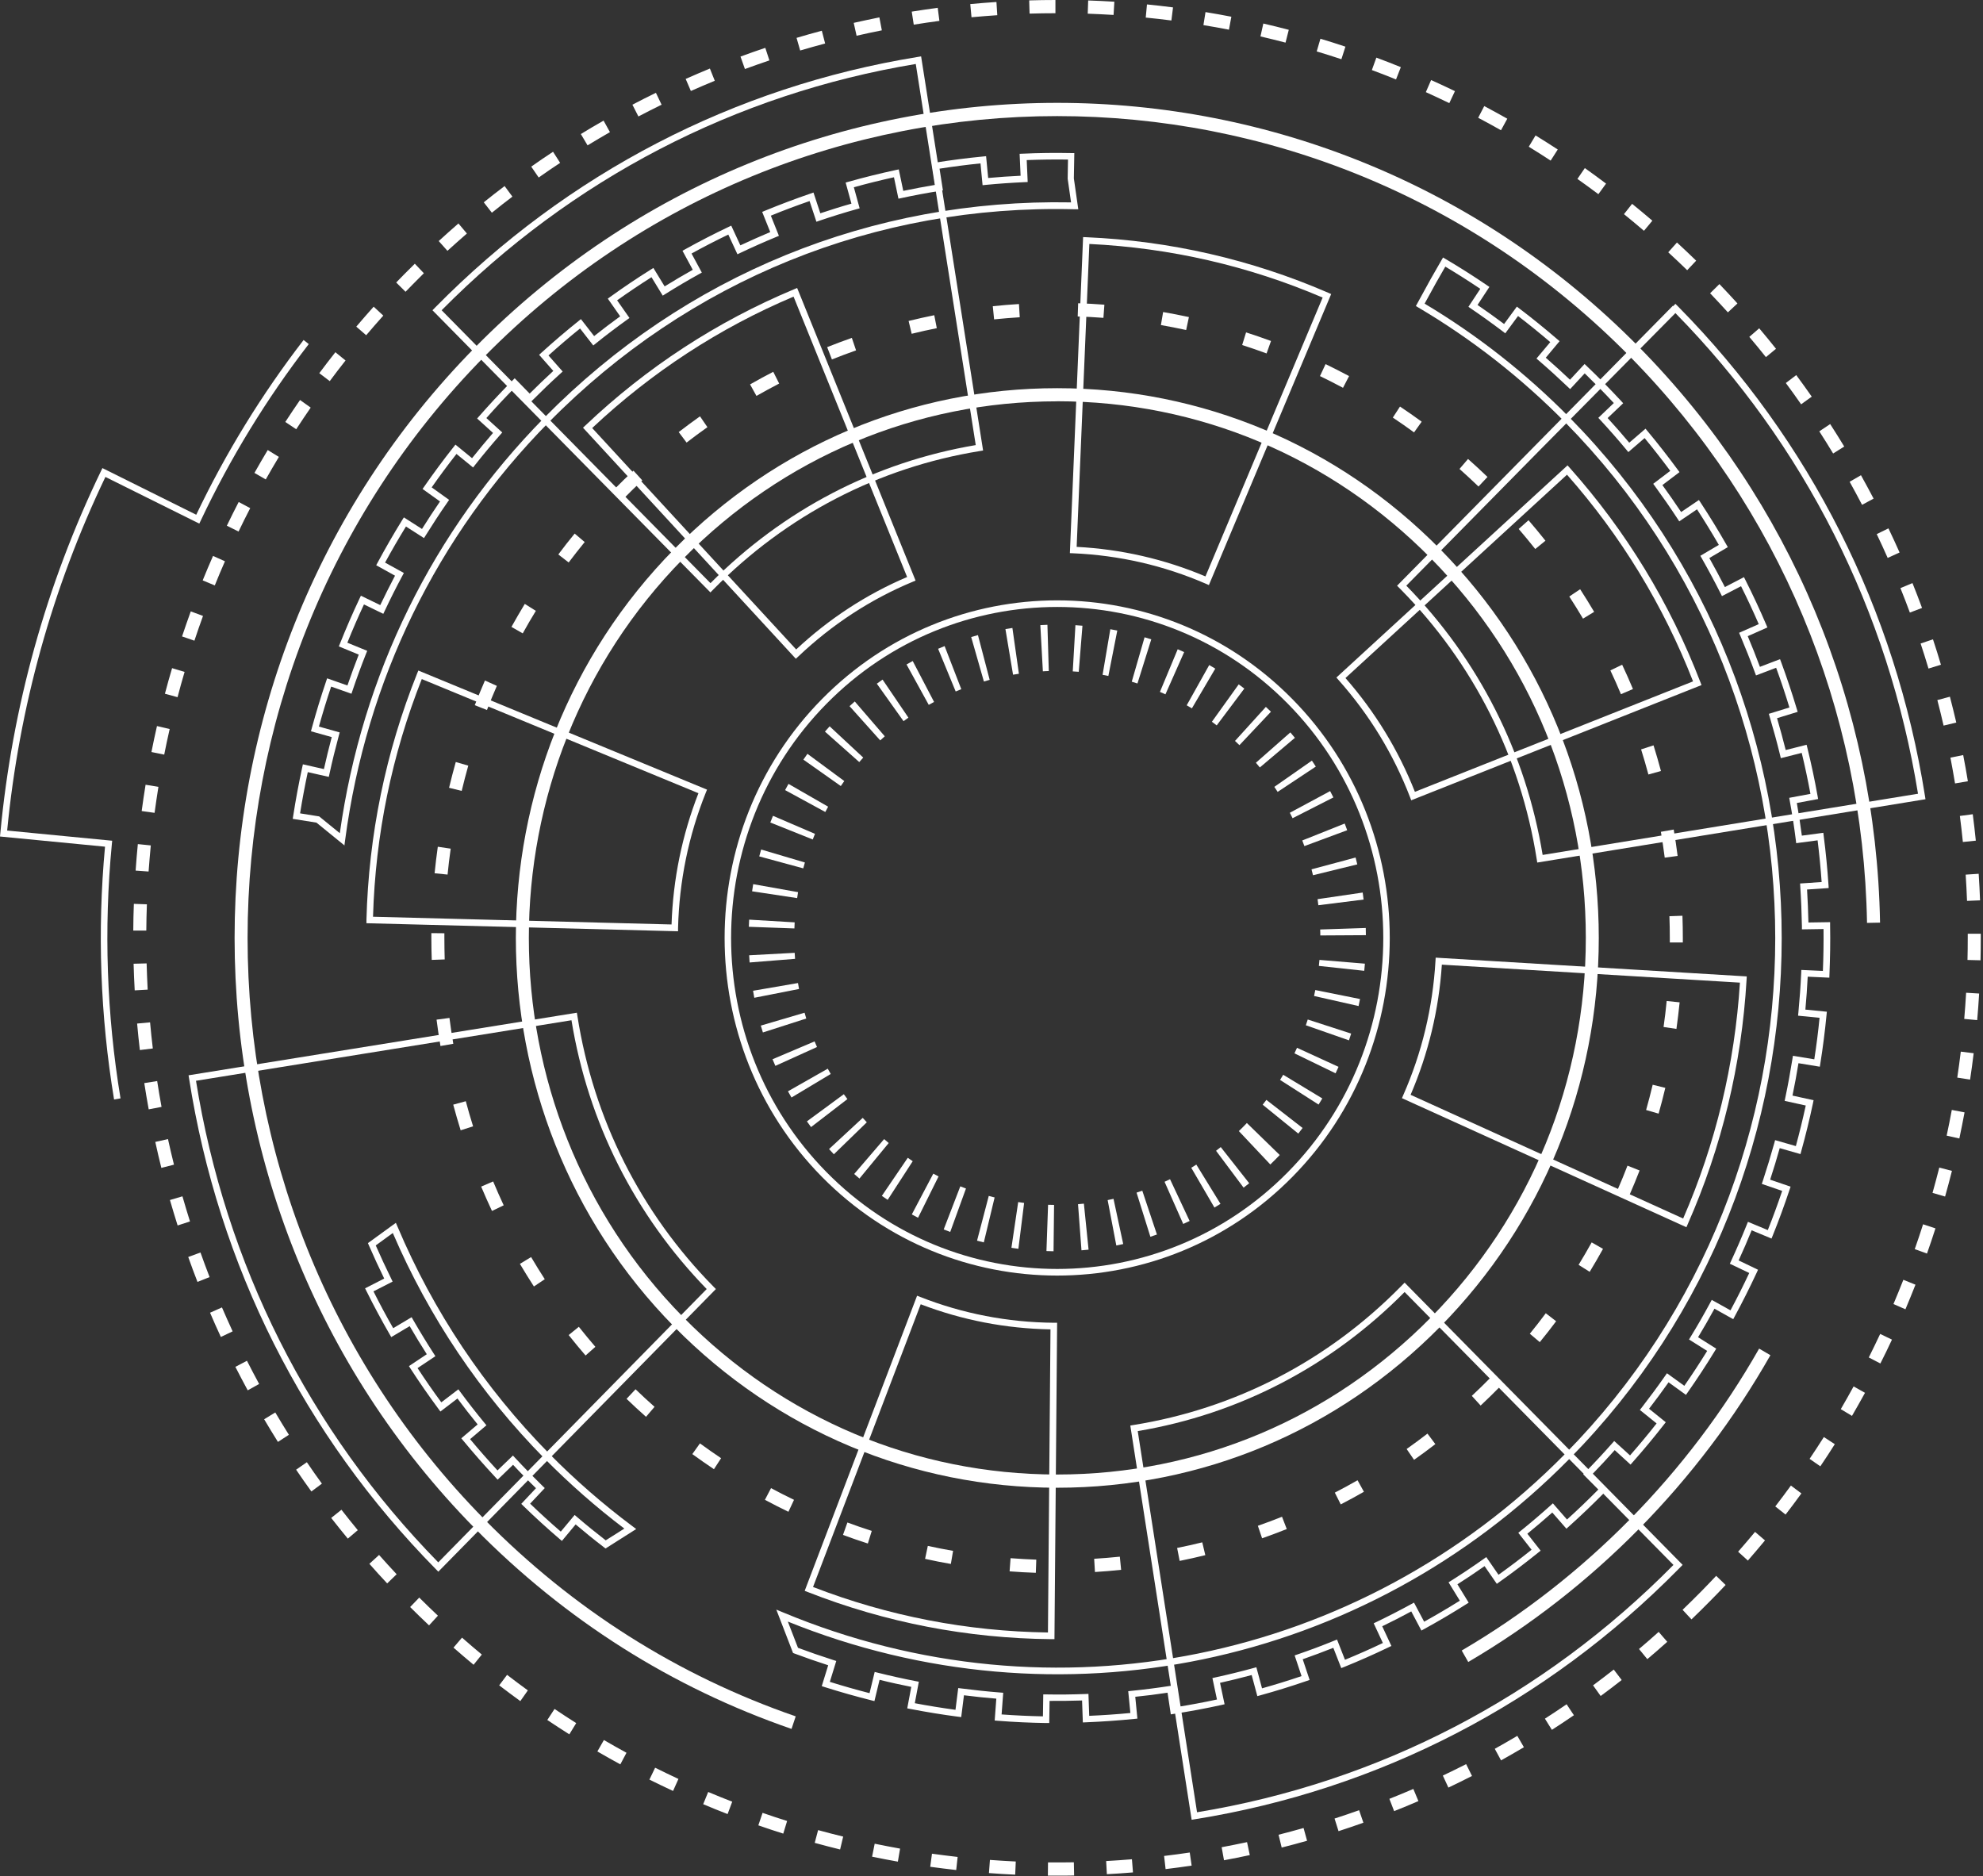 <?xml version="1.0" encoding="UTF-8"?> <svg xmlns="http://www.w3.org/2000/svg" width="873" height="826" viewBox="0 0 873 826" fill="none"><rect x="0" y="0" width="873" height="826" fill="#333333" stroke="none"/><path d="M465.42 561.535C427.899 561.535 390.406 547.045 361.828 518.065C304.729 460.075 304.729 365.744 361.828 307.784C418.956 249.794 511.885 249.794 568.983 307.784C626.111 365.773 626.111 460.104 568.983 518.065C540.434 547.045 502.913 561.535 465.391 561.535H465.42ZM465.42 267.194C428.644 267.194 391.868 281.393 363.863 309.82C307.854 366.675 307.854 459.144 363.863 515.999C391.868 544.426 428.644 558.625 465.42 558.625C502.196 558.625 538.972 544.426 566.977 515.999C622.986 459.144 622.986 366.675 566.977 309.82C538.972 281.393 502.196 267.194 465.42 267.194Z" fill="white"></path><path d="M463.787 550.827C462.755 550.827 461.723 550.798 460.691 550.74L461.408 530.372C462.296 530.401 463.156 530.43 464.045 530.43L463.816 550.798L463.787 550.827ZM476.112 550.42L474.593 530.11C475.453 530.052 476.313 529.965 477.173 529.878L479.237 550.129C478.205 550.245 477.173 550.332 476.112 550.42ZM448.337 549.751C447.305 549.634 446.302 549.489 445.27 549.314L448.251 529.179C449.111 529.325 449.999 529.441 450.859 529.558L448.337 549.751ZM491.448 548.296L487.635 528.306C488.495 528.132 489.355 527.957 490.215 527.754L494.486 547.656C493.483 547.888 492.451 548.092 491.448 548.296ZM433.116 546.928C432.113 546.695 431.139 546.433 430.135 546.172L435.295 526.473C436.155 526.706 437.015 526.939 437.875 527.142L433.116 546.928ZM506.439 544.426L500.362 525.018C501.194 524.757 502.053 524.466 502.885 524.175L509.334 543.466C508.36 543.815 507.385 544.135 506.41 544.455L506.439 544.426ZM418.326 542.331C417.38 541.982 416.405 541.604 415.459 541.225L422.769 522.254C423.6 522.574 424.431 522.894 425.262 523.215L418.326 542.331ZM520.914 538.839L512.688 520.247C513.49 519.868 514.293 519.519 515.096 519.112L523.724 537.501C522.778 537.966 521.86 538.403 520.914 538.81V538.839ZM404.166 536.075C403.248 535.61 402.331 535.115 401.414 534.62L410.873 516.668C411.647 517.075 412.421 517.482 413.195 517.89L404.166 536.075ZM534.645 531.594L524.44 514.078C525.185 513.613 525.931 513.147 526.676 512.682L537.31 529.965C536.422 530.518 535.533 531.071 534.645 531.594ZM390.78 528.19C389.92 527.608 389.06 527.026 388.228 526.444L399.637 509.685C400.353 510.179 401.099 510.703 401.815 511.198L390.78 528.219V528.19ZM547.486 522.836L535.361 506.6C536.049 506.077 536.737 505.524 537.425 504.971L549.951 520.887C549.12 521.556 548.317 522.196 547.486 522.836ZM378.397 518.85C377.623 518.181 376.849 517.512 376.046 516.813L389.232 501.45C389.891 502.032 390.579 502.614 391.238 503.196L378.368 518.821L378.397 518.85ZM559.267 512.652L545.394 497.93C546.024 497.319 546.655 496.678 547.285 496.067C547.859 495.515 548.375 494.962 548.919 494.38L563.395 508.463C562.764 509.132 562.105 509.801 561.445 510.47C560.729 511.198 559.983 511.925 559.238 512.652H559.267ZM367.103 508.143C366.386 507.386 365.67 506.629 364.982 505.844L379.801 492.11C380.403 492.779 381.005 493.42 381.607 494.06L367.103 508.143ZM571.564 499.035L555.885 486.32C556.429 485.622 556.974 484.923 557.518 484.196L573.456 496.562C572.825 497.377 572.195 498.221 571.564 499.035ZM357.071 496.184C356.44 495.34 355.838 494.496 355.236 493.652L371.489 481.694C372.004 482.421 372.549 483.148 373.065 483.847L357.071 496.155V496.184ZM580.507 486.262L563.538 475.409C563.996 474.652 564.455 473.896 564.914 473.139L582.141 483.556C581.625 484.458 581.08 485.36 580.507 486.233V486.262ZM348.443 483.148C347.927 482.246 347.411 481.344 346.895 480.413L364.409 470.462C364.839 471.248 365.269 472.034 365.727 472.79L348.443 483.148ZM587.988 472.499L569.873 463.712C570.245 462.897 570.618 462.083 570.991 461.268L589.278 469.648C588.848 470.608 588.418 471.539 587.988 472.47V472.499ZM341.334 469.182C340.904 468.222 340.503 467.262 340.101 466.302L358.618 458.446C358.962 459.26 359.306 460.104 359.679 460.919L341.363 469.211L341.334 469.182ZM593.864 457.98L574.889 451.346C575.176 450.502 575.462 449.658 575.72 448.815L594.839 455.012C594.524 456.001 594.208 456.991 593.864 457.98ZM335.859 454.517C335.544 453.499 335.257 452.51 334.942 451.491L354.204 445.818C354.433 446.661 354.691 447.534 354.949 448.378L335.831 454.517H335.859ZM598.078 442.879L578.501 438.456C578.701 437.583 578.873 436.71 579.045 435.837L598.737 439.795C598.537 440.813 598.336 441.86 598.107 442.879H598.078ZM332.075 439.271C331.875 438.223 331.703 437.205 331.531 436.157L351.309 432.753C351.452 433.626 351.624 434.499 351.768 435.372L332.075 439.242V439.271ZM600.572 427.37L580.622 425.217C580.708 424.344 580.794 423.442 580.88 422.569L600.887 424.228C600.801 425.275 600.715 426.323 600.601 427.37H600.572ZM330.012 423.704C329.926 422.657 329.868 421.58 329.811 420.533L349.847 419.456C349.904 420.329 349.962 421.202 350.019 422.104L330.012 423.704ZM581.252 411.833C581.252 410.96 581.252 410.058 581.195 409.185L601.26 408.516C601.289 409.563 601.317 410.64 601.317 411.687L581.252 411.804V411.833ZM349.733 408.719L329.668 407.992C329.696 406.945 329.754 405.897 329.811 404.85L349.847 406.043C349.79 406.945 349.761 407.817 349.733 408.719ZM580.392 398.506C580.278 397.605 580.163 396.732 580.048 395.83L599.913 392.92C600.056 393.938 600.199 394.986 600.314 396.004L580.392 398.506ZM350.936 395.364L331.101 392.367C331.244 391.32 331.416 390.272 331.588 389.225L351.338 392.745C351.194 393.618 351.051 394.491 350.936 395.364ZM578.042 385.326C577.841 384.453 577.612 383.58 577.383 382.707L596.788 377.499C597.046 378.517 597.304 379.506 597.534 380.525L578.042 385.297V385.326ZM353.631 382.271L334.254 377.004C334.512 375.986 334.799 374.996 335.085 373.978L354.347 379.681C354.089 380.554 353.86 381.398 353.631 382.271ZM574.258 372.494C573.972 371.65 573.656 370.836 573.312 369.992L592.001 362.543C592.374 363.532 592.747 364.493 593.091 365.482L574.258 372.465V372.494ZM357.787 369.556L339.127 362.078C339.499 361.088 339.901 360.128 340.302 359.139L358.79 367.082C358.446 367.897 358.131 368.712 357.816 369.526L357.787 369.556ZM569.041 360.186C568.64 359.401 568.239 358.586 567.837 357.8L585.581 348.257C586.068 349.188 586.526 350.119 587.014 351.05L569.07 360.186H569.041ZM363.319 357.451L345.634 347.82C346.121 346.889 346.608 345.987 347.124 345.085L364.581 355.124C364.151 355.909 363.721 356.695 363.319 357.48V357.451ZM562.477 348.606C561.99 347.849 561.503 347.122 561.016 346.395L577.555 334.843C578.128 335.716 578.73 336.589 579.275 337.462L562.477 348.606ZM370.17 346.045L353.688 334.407C354.262 333.563 354.863 332.69 355.465 331.846L371.689 343.834C371.173 344.562 370.657 345.289 370.17 346.016V346.045ZM554.623 337.84C554.05 337.142 553.477 336.473 552.904 335.774L568.067 322.419C568.755 323.205 569.414 323.99 570.073 324.805L554.652 337.84H554.623ZM378.282 335.483L363.176 322.07C363.864 321.284 364.552 320.499 365.24 319.742L380.031 333.505C379.429 334.174 378.855 334.814 378.282 335.483ZM545.651 328.035C544.992 327.424 544.362 326.784 543.702 326.172L557.289 311.188C558.034 311.886 558.78 312.584 559.525 313.312L545.651 328.035ZM387.512 325.94L374.011 310.868C374.756 310.169 375.53 309.471 376.304 308.802L389.518 324.136C388.859 324.718 388.171 325.329 387.512 325.94ZM535.648 319.335C534.931 318.782 534.243 318.258 533.527 317.735L545.336 301.266C546.167 301.877 546.999 302.488 547.801 303.128L535.648 319.335ZM397.774 317.473L386.021 300.975C386.852 300.364 387.712 299.753 388.544 299.171L399.923 315.931C399.207 316.425 398.49 316.949 397.774 317.473ZM524.727 311.828C523.981 311.362 523.208 310.926 522.434 310.489L532.351 292.77C533.24 293.293 534.129 293.817 535.017 294.341L524.727 311.828ZM408.867 310.286L399.092 292.508C400.009 291.984 400.898 291.489 401.815 290.995L411.217 309.006C410.443 309.413 409.669 309.849 408.895 310.286H408.867ZM513.06 305.659C512.258 305.281 511.455 304.932 510.653 304.583L518.478 285.816C519.424 286.223 520.37 286.63 521.316 287.067L513.089 305.63L513.06 305.659ZM420.734 304.408L412.994 285.612C413.94 285.205 414.886 284.826 415.861 284.419L423.199 303.39C422.367 303.71 421.565 304.059 420.734 304.408ZM500.764 300.888C499.932 300.626 499.072 300.364 498.241 300.102L503.888 280.549C504.862 280.84 505.837 281.16 506.84 281.451L500.764 300.858V300.888ZM433.145 299.986L427.556 280.433C428.53 280.142 429.533 279.851 430.537 279.589L435.696 299.287C434.836 299.52 434.005 299.753 433.145 300.015V299.986ZM487.951 297.571C487.091 297.396 486.26 297.251 485.4 297.076L488.811 276.999C489.843 277.174 490.874 277.378 491.878 277.581L487.951 297.542V297.571ZM445.987 297.018L442.633 276.941C443.665 276.767 444.668 276.592 445.7 276.447L448.566 296.61C447.706 296.727 446.846 296.872 445.958 297.018H445.987ZM474.909 295.738C474.049 295.65 473.16 295.592 472.272 295.563L473.447 275.224C474.479 275.283 475.511 275.37 476.542 275.457L474.909 295.767V295.738ZM459.115 295.534L457.997 275.195C459.029 275.137 460.089 275.079 461.121 275.05L461.723 295.417C460.863 295.417 459.975 295.476 459.115 295.534Z" fill="white"></path><path d="M465.39 825.702C464.043 825.702 462.696 825.702 461.32 825.702L461.377 819.883C465.161 819.912 468.973 819.883 472.757 819.825L472.871 825.644C470.378 825.702 467.884 825.702 465.39 825.702ZM446.902 825.266C443.061 825.091 439.22 824.859 435.379 824.568L435.809 818.777C439.592 819.068 443.376 819.272 447.188 819.476L446.93 825.295L446.902 825.266ZM487.289 825.091L486.974 819.272C490.758 819.068 494.541 818.806 498.325 818.486L498.784 824.277C494.943 824.597 491.102 824.859 487.261 825.062L487.289 825.091ZM420.989 823.229C417.177 822.793 413.336 822.327 409.524 821.803L410.298 816.042C414.053 816.566 417.836 817.032 421.591 817.468L420.961 823.258L420.989 823.229ZM513.144 822.822L512.485 817.032C516.24 816.595 520.024 816.071 523.779 815.518L524.61 821.28C520.798 821.862 516.985 822.356 513.144 822.822ZM395.278 819.534C391.494 818.865 387.71 818.137 383.927 817.352L385.073 811.649C388.8 812.405 392.526 813.133 396.252 813.802L395.278 819.534ZM538.856 818.923L537.824 813.191C541.55 812.492 545.277 811.736 549.003 810.95L550.207 816.653C546.423 817.468 542.668 818.225 538.885 818.923H538.856ZM369.853 814.18C366.126 813.278 362.4 812.289 358.674 811.27L360.164 805.655C363.833 806.673 367.502 807.604 371.2 808.506L369.853 814.18ZM564.252 813.336L562.877 807.691C566.546 806.76 570.215 805.771 573.884 804.724L575.431 810.339C571.734 811.387 568.007 812.405 564.252 813.336ZM344.829 807.197C341.16 806.033 337.491 804.84 333.851 803.56L335.714 798.06C339.297 799.312 342.908 800.505 346.52 801.639L344.829 807.197ZM589.276 806.12L587.528 800.563C591.139 799.399 594.751 798.177 598.334 796.897L600.226 802.396C596.586 803.705 592.945 804.927 589.276 806.12ZM320.292 798.584C316.709 797.188 313.126 795.762 309.572 794.249L311.779 788.866C315.276 790.35 318.802 791.776 322.356 793.143L320.321 798.584H320.292ZM613.755 797.304L611.663 791.892C615.189 790.495 618.714 789.041 622.211 787.528L624.447 792.881C620.893 794.424 617.338 795.878 613.755 797.304ZM296.329 788.43C292.832 786.8 289.364 785.142 285.896 783.425L288.418 778.188C291.829 779.875 295.24 781.534 298.68 783.134L296.301 788.43H296.329ZM637.632 786.917L635.196 781.65C638.636 780.021 642.047 778.333 645.458 776.616L648.038 781.825C644.598 783.571 641.13 785.287 637.632 786.946V786.917ZM273.083 776.704C269.7 774.871 266.347 772.979 262.993 771.03L265.859 765.996C269.156 767.917 272.452 769.779 275.806 771.612L273.083 776.733V776.704ZM660.822 774.958L658.07 769.866C661.395 768.004 664.691 766.113 667.988 764.163L670.883 769.168C667.558 771.146 664.204 773.067 660.822 774.958ZM250.639 763.494C247.371 761.428 244.161 759.333 240.95 757.18L244.132 752.321C247.285 754.445 250.495 756.54 253.677 758.547L250.639 763.494ZM683.208 761.515L680.141 756.598C683.352 754.532 686.533 752.408 689.686 750.255L692.897 755.085C689.686 757.296 686.476 759.42 683.208 761.515ZM229.055 748.858C225.93 746.589 222.863 744.29 219.768 741.933L223.236 737.307C226.246 739.635 229.313 741.904 232.38 744.145L229.055 748.887V748.858ZM704.706 746.647L701.324 741.933C704.391 739.664 707.429 737.336 710.439 734.979L713.936 739.576C710.869 741.991 707.802 744.319 704.678 746.618L704.706 746.647ZM208.474 732.855C205.493 730.382 202.569 727.88 199.645 725.319L203.4 720.925C206.267 723.457 209.191 725.93 212.114 728.374L208.474 732.884V732.855ZM725.23 730.411L721.561 725.93C724.485 723.457 727.38 720.955 730.217 718.394L734.001 722.759C731.106 725.348 728.182 727.909 725.201 730.411H725.23ZM188.896 715.543C186.087 712.895 183.307 710.189 180.555 707.454L184.568 703.293C187.291 705.999 190.014 708.647 192.795 711.266L188.896 715.514V715.543ZM744.664 712.895L740.737 708.676C743.489 706.028 746.212 703.351 748.906 700.616C751.142 698.347 753.349 696.048 755.528 693.72L759.684 697.736C757.477 700.092 755.241 702.42 752.948 704.719C750.225 707.483 747.444 710.218 744.664 712.895ZM170.437 697.037C167.771 694.186 165.162 691.334 162.611 688.425L166.882 684.526C169.405 687.377 171.984 690.2 174.622 693.022L170.465 697.037H170.437ZM769.459 686.97L765.188 683.1C767.71 680.219 770.204 677.31 772.64 674.371L777.026 678.125C774.561 681.092 772.038 684.06 769.487 686.999L769.459 686.97ZM153.124 677.339C150.63 674.342 148.222 671.287 145.814 668.232L150.315 664.624C152.665 667.65 155.073 670.647 157.509 673.615L153.124 677.339ZM786.084 666.748L781.555 663.169C783.905 660.143 786.17 657.059 788.434 653.974L793.049 657.437C790.785 660.579 788.463 663.663 786.084 666.748ZM137.072 656.564C134.779 653.392 132.543 650.221 130.364 646.991L135.094 643.703C137.244 646.875 139.451 650.017 141.715 653.131L137.1 656.564H137.072ZM801.39 645.507L796.661 642.219C798.811 639.048 800.903 635.818 802.938 632.617L807.754 635.76C805.69 639.048 803.569 642.278 801.39 645.507ZM122.367 634.771C120.303 631.483 118.268 628.137 116.29 624.79L121.192 621.794C123.141 625.111 125.147 628.369 127.183 631.628L122.338 634.771H122.367ZM815.321 623.307L810.391 620.339C812.311 617.022 814.203 613.676 816.038 610.33L821.054 613.152C819.191 616.556 817.27 619.931 815.321 623.307ZM109.067 612.075C107.204 608.642 105.398 605.179 103.621 601.717L108.723 599.04C110.471 602.473 112.249 605.878 114.083 609.253L109.067 612.046V612.075ZM827.819 600.233L822.716 597.585C824.436 594.152 826.099 590.689 827.733 587.227L832.921 589.729C831.287 593.25 829.596 596.741 827.819 600.233ZM97.229 588.565C95.595 585.015 93.99 581.466 92.47 577.887L97.716 575.559C99.235 579.08 100.812 582.601 102.417 586.092L97.229 588.565ZM838.854 576.374L833.58 574.075C835.071 570.525 836.532 566.976 837.937 563.397L843.269 565.55C841.836 569.187 840.374 572.766 838.854 576.374ZM86.938 564.328C85.534 560.691 84.158 557.025 82.868 553.358L88.257 551.38C89.547 555.017 90.894 558.625 92.27 562.204L86.938 564.328ZM848.342 551.845L842.953 549.896C844.243 546.259 845.447 542.622 846.622 538.956L852.068 540.76C850.893 544.484 849.632 548.15 848.342 551.845ZM78.196 539.479C77.02 535.755 75.903 532.031 74.813 528.277L80.317 526.648C81.377 530.343 82.495 534.038 83.642 537.704L78.196 539.479ZM856.282 526.735L850.779 525.135C851.811 521.439 852.814 517.715 853.76 513.991L859.321 515.446C858.375 519.228 857.371 522.982 856.311 526.735H856.282ZM71.03 514.107C70.084 510.325 69.195 506.513 68.364 502.701L73.953 501.45C74.785 505.204 75.645 508.957 76.591 512.71L71.03 514.136V514.107ZM862.617 501.188L856.999 499.937C857.801 496.184 858.575 492.401 859.263 488.619L864.881 489.695C864.165 493.536 863.391 497.348 862.588 501.188H862.617ZM65.469 488.357C64.752 484.516 64.122 480.646 63.52 476.805L69.195 475.903C69.769 479.715 70.428 483.498 71.116 487.28L65.469 488.357ZM867.346 475.263L861.671 474.39C862.244 470.579 862.76 466.767 863.219 462.955L868.894 463.654C868.436 467.524 867.891 471.393 867.318 475.263H867.346ZM61.571 462.257C61.112 458.387 60.711 454.488 60.367 450.589L66.071 450.066C66.415 453.906 66.816 457.747 67.275 461.559L61.571 462.257ZM870.442 449.076L864.738 448.553C865.082 444.712 865.34 440.871 865.569 437.03L871.302 437.38C871.073 441.279 870.786 445.177 870.442 449.076ZM59.306 435.983C59.077 432.084 58.934 428.185 58.819 424.257L64.552 424.112C64.666 427.952 64.809 431.822 65.01 435.663L59.277 435.983H59.306ZM871.904 422.744L866.171 422.598C866.257 419.34 866.286 416.052 866.286 412.764V411.047H872.019V412.793C872.019 416.139 871.99 419.456 871.904 422.773V422.744ZM64.408 409.65H58.675C58.675 405.693 58.79 401.794 58.933 397.896L64.666 398.099C64.523 401.94 64.437 405.81 64.408 409.65ZM865.97 396.586C865.827 392.745 865.627 388.905 865.369 385.035L871.101 384.657C871.359 388.556 871.56 392.454 871.703 396.353L865.97 396.586ZM65.412 383.667L59.707 383.26C59.965 379.361 60.309 375.462 60.682 371.592L66.386 372.174C66.013 376.015 65.698 379.856 65.412 383.696V383.667ZM864.136 370.661C863.763 366.82 863.305 363.009 862.817 359.197L868.493 358.441C869.009 362.31 869.439 366.209 869.84 370.079L864.136 370.661ZM68.049 357.83L62.373 357.044C62.889 353.174 63.462 349.304 64.093 345.463L69.74 346.395C69.138 350.206 68.564 354.018 68.049 357.83ZM860.696 344.911C860.066 341.099 859.378 337.316 858.661 333.534L864.279 332.399C865.025 336.24 865.712 340.081 866.343 343.921L860.696 344.881V344.911ZM72.291 332.195L66.673 331.061C67.418 327.249 68.249 323.408 69.109 319.626L74.699 320.935C73.839 324.689 73.036 328.442 72.291 332.225V332.195ZM855.651 319.422C854.792 315.669 853.874 311.944 852.9 308.191L858.432 306.707C859.406 310.489 860.352 314.272 861.241 318.084L855.651 319.422ZM78.138 306.911L72.606 305.397C73.609 301.615 74.641 297.861 75.759 294.137L81.263 295.796C80.173 299.491 79.142 303.186 78.167 306.911H78.138ZM849.002 294.312C847.912 290.616 846.737 286.95 845.533 283.284L850.979 281.451C852.212 285.175 853.387 288.9 854.476 292.624L849.002 294.312ZM85.562 282.033L80.145 280.171C81.377 276.475 82.667 272.809 83.986 269.143L89.375 271.151C88.056 274.759 86.795 278.396 85.591 282.033H85.562ZM840.803 269.667C839.485 266.059 838.08 262.48 836.647 258.901L841.95 256.69C843.412 260.327 844.816 263.964 846.163 267.63L840.803 269.667ZM94.534 257.708L89.231 255.497C90.693 251.889 92.213 248.31 93.789 244.731L99.034 247.088C97.487 250.609 95.996 254.129 94.563 257.708H94.534ZM831.029 245.604C829.481 242.083 827.876 238.592 826.213 235.129L831.373 232.598C833.064 236.119 834.698 239.668 836.275 243.218L831.058 245.604H831.029ZM105.025 233.995L99.866 231.434C101.557 227.942 103.277 224.451 105.083 220.988L110.156 223.694C108.379 227.099 106.688 230.532 105.025 233.995ZM819.764 222.24C817.987 218.835 816.152 215.46 814.289 212.085L819.277 209.204C821.168 212.608 823.032 216.042 824.838 219.504L819.764 222.24ZM117.007 211.066L112.019 208.186C113.911 204.811 115.889 201.435 117.867 198.118L122.768 201.145C120.791 204.432 118.87 207.749 116.978 211.096L117.007 211.066ZM807.037 199.661C805.059 196.373 802.995 193.114 800.932 189.884L805.719 186.683C807.84 189.971 809.904 193.259 811.91 196.576L807.037 199.631V199.661ZM130.393 188.953L125.606 185.752C127.727 182.494 129.877 179.293 132.084 176.092L136.785 179.438C134.607 182.581 132.485 185.782 130.393 188.982V188.953ZM792.906 177.955C790.727 174.812 788.492 171.699 786.198 168.615L790.785 165.123C793.106 168.265 795.371 171.408 797.607 174.609L792.934 177.984L792.906 177.955ZM145.155 167.771L140.569 164.279C142.89 161.166 145.241 158.111 147.649 155.056L152.12 158.693C149.741 161.69 147.419 164.745 145.155 167.8V167.771ZM777.427 157.209C775.048 154.212 772.612 151.244 770.118 148.305L774.475 144.523C776.997 147.49 779.462 150.516 781.87 153.542L777.427 157.209ZM161.207 147.578L156.85 143.795C159.344 140.856 161.895 137.918 164.503 135.008L168.745 138.936C166.194 141.788 163.672 144.668 161.207 147.578ZM760.687 137.51C758.136 134.688 755.528 131.895 752.862 129.101L756.961 125.057C759.655 127.879 762.292 130.702 764.901 133.582L760.687 137.51ZM178.52 128.432L174.421 124.359C175.539 123.195 176.657 122.06 177.803 120.896C179.409 119.267 181.014 117.666 182.619 116.095L186.603 120.285C185.027 121.856 183.422 123.428 181.874 125.028C180.756 126.163 179.638 127.298 178.549 128.432H178.52ZM742.772 118.947C740.021 116.27 737.24 113.651 734.431 111.062L738.272 106.755C741.11 109.374 743.919 112.022 746.728 114.757L742.772 118.947ZM196.98 110.422L193.139 106.115C196.005 103.496 198.9 100.907 201.824 98.376L205.55 102.798C202.684 105.301 199.817 107.832 196.98 110.422ZM723.711 101.576C720.816 99.103 717.892 96.659 714.939 94.273L718.522 89.734C721.503 92.149 724.485 94.622 727.437 97.153L723.739 101.605L723.711 101.576ZM216.528 93.633L212.974 89.064C216.013 86.62 219.051 84.234 222.147 81.907L225.586 86.562C222.548 88.861 219.538 91.218 216.557 93.633H216.528ZM703.674 85.486C700.607 83.187 697.54 80.947 694.445 78.764L697.712 73.993C700.866 76.233 703.961 78.502 707.057 80.83L703.646 85.515L703.674 85.486ZM237.138 78.124L233.87 73.352C237.052 71.112 240.234 68.93 243.473 66.806L246.597 71.694C243.416 73.789 240.262 75.942 237.138 78.153V78.124ZM682.664 70.705C679.482 68.61 676.272 66.573 673.033 64.594L676.014 59.619C679.281 61.627 682.549 63.692 685.788 65.816L682.664 70.705ZM258.665 63.983L255.712 59.008C259.009 56.971 262.362 55.022 265.716 53.101L268.525 58.164C265.229 60.055 261.932 62.005 258.693 63.983H258.665ZM660.764 57.32C657.439 55.429 654.114 53.625 650.761 51.85L653.426 46.7C656.837 48.504 660.22 50.366 663.573 52.257L660.793 57.349L660.764 57.32ZM281.051 51.268L278.414 46.089C281.854 44.285 285.294 42.539 288.762 40.852L291.256 46.089C287.845 47.776 284.434 49.493 281.051 51.268ZM638.034 45.391C634.594 43.732 631.154 42.132 627.715 40.561L630.036 35.236C633.562 36.807 637.031 38.437 640.528 40.124L638.062 45.361L638.034 45.391ZM304.155 40.066L301.861 34.741C305.387 33.17 308.942 31.657 312.525 30.173L314.674 35.556C311.149 37.011 307.652 38.495 304.183 40.037L304.155 40.066ZM614.587 34.974C611.061 33.548 607.535 32.152 603.952 30.842L605.93 25.372C609.542 26.711 613.125 28.107 616.708 29.562L614.587 34.974ZM327.946 30.377L325.997 24.907C329.608 23.568 333.249 22.288 336.918 21.066L338.723 26.594C335.112 27.816 331.529 29.067 327.974 30.377H327.946ZM590.537 26.07C586.926 24.878 583.314 23.714 579.674 22.637L581.308 17.05C585.005 18.156 588.674 19.32 592.315 20.542L590.537 26.07ZM352.282 22.259L350.676 16.672C354.374 15.567 358.072 14.519 361.798 13.53L363.26 19.145C359.591 20.135 355.922 21.153 352.282 22.23V22.259ZM565.972 18.767C562.303 17.807 558.606 16.905 554.908 16.032L556.169 10.358C559.924 11.231 563.65 12.133 567.377 13.123L565.944 18.767H565.972ZM377.105 15.741L375.843 10.067C379.598 9.224 383.382 8.409 387.137 7.652L388.226 13.355C384.5 14.083 380.774 14.897 377.076 15.741H377.105ZM541.006 13.064C537.28 12.337 533.553 11.668 529.798 11.057L530.716 5.325C534.499 5.936 538.311 6.634 542.095 7.361L541.035 13.064H541.006ZM402.272 10.853L401.383 5.121C405.196 4.51 409.008 3.957 412.82 3.433L413.565 9.194C409.81 9.689 406.055 10.242 402.3 10.853H402.272ZM515.724 9.02C511.969 8.525 508.186 8.118 504.402 7.74L504.947 1.949C508.788 2.328 512.6 2.764 516.412 3.259L515.696 9.02H515.724ZM427.697 7.594L427.152 1.804C430.993 1.426 434.834 1.135 438.675 0.873L439.048 6.692C435.264 6.954 431.48 7.245 427.697 7.594ZM490.242 6.576C486.458 6.343 482.674 6.168 478.862 6.023L479.063 0.204C482.904 0.32 486.745 0.524 490.586 0.756L490.242 6.576ZM453.265 5.994L453.093 0.175C456.934 0.058 460.804 0 464.645 0V5.819C460.861 5.819 457.077 5.878 453.265 5.994Z" fill="white"></path><path d="M456.018 692.382C452.206 692.266 448.308 692.033 444.467 691.742L444.897 685.952C448.68 686.243 452.493 686.446 456.219 686.592L456.018 692.411V692.382ZM482.045 692.033L481.701 686.213C485.485 685.981 489.268 685.661 492.995 685.282L493.568 691.073C489.756 691.48 485.886 691.8 482.045 692.033ZM418.611 688.483C414.828 687.843 411.016 687.086 407.261 686.243L408.464 680.54C412.162 681.354 415.888 682.082 419.586 682.722L418.611 688.454V688.483ZM519.337 687.145L518.219 681.442C521.888 680.714 525.615 679.87 529.284 678.968L530.631 684.613C526.876 685.544 523.092 686.388 519.337 687.145ZM382.065 679.492C378.396 678.299 374.698 677.048 371.115 675.71L373.064 670.239C376.59 671.549 380.202 672.8 383.785 673.935L382.065 679.492ZM555.626 677.194L553.763 671.694C557.317 670.443 560.9 669.105 564.397 667.708L566.49 673.12C562.907 674.546 559.266 675.913 555.626 677.194ZM347.095 665.526C343.598 663.838 340.129 662.063 336.747 660.259L339.441 655.109C342.738 656.884 346.149 658.63 349.56 660.259L347.095 665.526ZM590.252 662.267L587.644 657.088C590.997 655.342 594.38 653.509 597.647 651.647L600.456 656.71C597.131 658.63 593.692 660.492 590.252 662.267ZM314.332 646.788C311.121 644.635 307.911 642.394 304.787 640.125L308.14 635.411C311.179 637.622 314.332 639.834 317.456 641.929L314.303 646.788H314.332ZM622.528 642.656L619.26 637.884C622.356 635.702 625.451 633.403 628.433 631.105L631.901 635.731C628.863 638.088 625.709 640.416 622.528 642.656ZM284.406 623.714C281.483 621.125 278.616 618.477 275.836 615.8L279.791 611.581C282.486 614.2 285.324 616.789 288.161 619.321L284.406 623.714ZM651.851 618.768L647.953 614.491C650.762 611.872 653.514 609.195 656.122 606.518L660.364 610.417L660.164 610.621C657.469 613.356 654.689 616.091 651.823 618.768H651.851ZM257.806 596.742C255.284 593.803 252.761 590.777 250.353 587.722L254.825 584.085C257.176 587.052 259.641 590.02 262.106 592.901L257.777 596.742H257.806ZM677.907 590.864L673.493 587.14C675.9 584.201 678.251 581.175 680.515 578.12L685.073 581.64C682.751 584.754 680.343 587.838 677.878 590.835L677.907 590.864ZM235.047 566.336C232.926 563.048 230.862 559.702 228.884 556.385L233.814 553.388C235.735 556.647 237.77 559.934 239.834 563.135L235.047 566.336ZM699.835 559.876L694.962 556.821C696.94 553.562 698.889 550.245 700.723 546.928L705.711 549.78C703.819 553.184 701.87 556.588 699.835 559.905V559.876ZM216.587 533.078C214.953 529.587 213.348 525.979 211.829 522.371L217.103 520.101C218.594 523.651 220.141 527.172 221.747 530.605L216.558 533.107L216.587 533.078ZM717.377 526.124L712.132 523.767C713.651 520.305 715.113 516.726 716.489 513.147L721.82 515.271C720.416 518.908 718.896 522.575 717.349 526.124H717.377ZM202.8 497.581C201.653 493.914 200.564 490.103 199.532 486.291L205.064 484.778C206.067 488.502 207.128 492.227 208.275 495.835L202.8 497.581ZM730.19 490.248L724.687 488.648C725.718 485.011 726.693 481.257 727.582 477.533L733.143 478.9C732.225 482.712 731.251 486.524 730.19 490.248ZM193.914 460.482C193.255 456.613 192.681 452.714 192.194 448.873L197.87 448.116C198.357 451.899 198.901 455.711 199.561 459.493L193.914 460.482ZM738.044 452.946L732.369 452.103C732.913 448.32 733.372 444.479 733.744 440.668L739.449 441.249C739.047 445.119 738.589 449.047 738.044 452.917V452.946ZM190.073 422.54C189.958 419.34 189.901 416.139 189.901 412.909V410.785L195.634 410.844V412.939C195.634 416.081 195.691 419.223 195.777 422.366L190.044 422.57L190.073 422.54ZM740.853 414.888H735.12V412.909C735.12 409.709 735.063 406.537 734.948 403.337L740.681 403.133C740.796 406.392 740.853 409.651 740.853 412.909V414.888ZM197.038 385.006L191.334 384.424C191.707 380.554 192.194 376.655 192.739 372.756L198.414 373.6C197.87 377.412 197.411 381.253 197.038 385.035V385.006ZM732.884 377.557C732.397 373.804 731.824 369.963 731.193 366.18L736.84 365.191C737.499 369.061 738.073 372.96 738.56 376.801L732.884 377.557ZM203.258 348.17L197.698 346.802C198.615 343.02 199.589 339.179 200.65 335.454L206.153 337.055C205.121 340.721 204.147 344.474 203.258 348.17ZM725.69 340.925C724.687 337.229 723.626 333.505 722.479 329.897L727.954 328.122C729.101 331.817 730.219 335.629 731.222 339.412L725.69 340.954V340.925ZM214.351 312.555L209.02 310.431C210.424 306.794 211.943 303.157 213.491 299.578L218.737 301.935C217.218 305.427 215.756 308.977 214.38 312.555H214.351ZM713.622 305.63C712.16 302.11 710.584 298.589 708.95 295.127L714.138 292.624C715.801 296.145 717.406 299.753 718.896 303.332L713.622 305.601V305.63ZM230.145 278.833L225.158 275.981C227.049 272.577 229.027 269.172 231.034 265.855L235.907 268.911C233.929 272.14 231.98 275.486 230.145 278.803V278.833ZM696.911 272.344C694.962 269.056 692.927 265.768 690.863 262.597L695.65 259.396C697.742 262.626 699.835 266.001 701.813 269.347L696.911 272.344ZM250.353 247.612L245.796 244.091C248.118 240.978 250.525 237.894 252.991 234.897L257.405 238.621C254.997 241.56 252.647 244.586 250.353 247.612ZM675.872 241.676C673.492 238.679 671.056 235.711 668.591 232.86L672.919 229.019C675.442 231.929 677.935 234.984 680.372 238.039L675.9 241.676H675.872ZM274.661 219.359L270.504 215.344L270.619 215.227C273.313 212.492 276.065 209.786 278.874 207.197L282.773 211.474C280.049 214.034 277.326 216.682 274.689 219.359H274.661ZM650.905 214.18C648.154 211.532 645.344 208.943 642.535 206.44L646.29 202.047C649.185 204.607 652.052 207.255 654.861 209.961L650.905 214.18ZM302.264 194.831L298.796 190.204C301.863 187.848 305.016 185.52 308.169 183.279L311.437 188.051C308.341 190.234 305.274 192.503 302.264 194.831ZM622.528 190.35C619.461 188.109 616.336 185.927 613.183 183.832L616.336 178.973C619.547 181.126 622.757 183.338 625.881 185.636L622.528 190.35ZM333.021 174.289L330.212 169.226C333.565 167.305 337.005 165.443 340.416 163.668L343.024 168.847C339.671 170.593 336.317 172.426 333.021 174.289ZM591.227 170.71C587.902 168.935 584.49 167.189 581.108 165.56L583.573 160.293C587.042 161.981 590.539 163.756 593.921 165.56L591.255 170.71H591.227ZM366.242 158.227L364.15 152.815C367.733 151.389 371.402 150.022 375.014 148.742L376.877 154.241C373.351 155.492 369.768 156.831 366.242 158.227ZM557.575 155.579C554.049 154.27 550.438 153.048 546.855 151.884L548.574 146.327C552.272 147.52 555.941 148.771 559.553 150.109L557.604 155.579H557.575ZM401.356 146.938L400.009 141.293C403.764 140.362 407.576 139.518 411.302 138.762L412.42 144.465C408.751 145.192 405.053 146.036 401.356 146.938ZM522.203 145.279C518.534 144.494 514.779 143.737 511.082 143.097L512.056 137.365C515.84 138.034 519.681 138.762 523.407 139.576L522.203 145.25V145.279ZM437.644 140.595L437.071 134.805C440.883 134.397 444.782 134.077 448.594 133.844L448.938 139.664C445.183 139.896 441.371 140.217 437.644 140.595ZM485.772 139.925C482.017 139.635 478.204 139.431 474.449 139.315L474.65 133.495C478.491 133.612 482.389 133.844 486.201 134.135L485.772 139.925Z" fill="white"></path><path d="M465.421 654.935C401.729 654.935 341.85 629.766 296.819 584.055C203.861 489.695 203.861 336.124 296.819 241.763C341.85 196.053 401.729 170.884 465.421 170.884C529.112 170.884 588.992 196.053 634.023 241.763C679.054 287.474 703.849 348.257 703.849 412.909C703.849 477.562 679.054 538.345 634.023 584.055C588.992 629.766 529.112 654.935 465.421 654.935ZM465.421 176.674C403.277 176.674 344.831 201.232 300.861 245.866C210.139 337.957 210.139 487.833 300.861 579.924C344.803 624.529 403.249 649.115 465.421 649.115C527.593 649.115 586.011 624.558 629.981 579.924C673.923 535.319 698.145 475.991 698.145 412.88C698.145 349.77 673.952 290.471 629.981 245.837C586.039 201.232 527.593 176.645 465.421 176.645V176.674Z" fill="white"></path><path d="M464.216 721.595H462.783C425.921 721.246 389.861 714.292 355.608 700.849L354.261 700.325L354.777 698.958L403.735 570.409L405.082 570.933C423.886 578.323 443.692 582.135 463.958 582.31H465.391L464.216 721.595ZM357.958 698.638C391.065 711.44 425.835 718.161 461.35 718.656L462.468 585.219C442.833 584.87 423.628 581.175 405.34 574.163L357.93 698.638H357.958ZM742.458 540.265L617.196 483.439L617.769 482.101C625.996 463.45 630.754 443.577 631.958 423.035L632.044 421.58L769.001 429.843L768.915 431.298C766.737 468.658 758.023 504.883 743.003 538.926L742.43 540.265H742.458ZM620.98 481.955L740.996 536.424C755.3 503.516 763.698 468.6 765.991 432.579L634.767 424.664C633.449 444.566 628.805 463.799 621.009 481.955H620.98ZM298.48 409.97L161.323 406.421V404.966C162.297 367.548 169.807 331.061 183.623 296.523L184.168 295.185L311.265 347.616L310.72 348.955C303.124 367.897 299.025 387.944 298.509 408.516V409.97H298.48ZM164.218 403.569L295.643 406.974C296.302 387.042 300.286 367.635 307.481 349.188L185.687 298.938C172.502 332.312 165.278 367.49 164.218 403.569ZM621.295 352.359L620.779 350.992C613.47 331.992 602.864 314.621 589.277 299.345L588.331 298.269L690.089 204.869L691.064 205.945C715.829 233.733 735.178 265.477 748.564 300.247L749.08 301.586L621.295 352.301V352.359ZM592.344 298.501C605.387 313.399 615.648 330.217 622.9 348.577L745.353 299.956C732.282 266.495 713.622 235.886 689.86 208.971L592.344 298.473V298.501ZM350.362 290.005L256.659 188.284L257.72 187.294C284.693 161.69 315.621 141.526 349.617 127.326L350.936 126.774L351.48 128.112L403.075 255.584L401.757 256.137C383.154 263.877 366.242 274.963 351.423 289.016L350.362 290.005ZM260.701 188.429L350.506 285.903C364.952 272.402 381.377 261.665 399.349 254.013L349.359 130.585C316.653 144.406 286.843 163.872 260.701 188.429ZM532.207 257.563L530.889 256.981C512.372 248.95 492.708 244.44 472.443 243.567L471.009 243.509L471.067 242.054L476.828 104.369L478.261 104.428C515.095 106.028 550.896 114.233 584.72 128.869L586.038 129.45L532.207 257.563ZM473.99 240.745C493.597 241.763 512.658 246.128 530.688 253.751L582.283 130.993C549.635 117.026 515.095 109.112 479.58 107.395L473.99 240.716V240.745Z" fill="white"></path><path d="M50.219 484.021C44.143 447.272 42.795 409.825 46.235 372.727L0 368.246L0.143 366.791C5.389 311.101 20.294 257.446 44.458 207.371L45.089 206.062L86.394 226.604C99.378 199.37 115.287 173.503 133.661 149.673L135.925 151.477C117.379 175.511 101.356 201.668 88.371 229.194L87.741 230.503L46.407 209.961C22.96 258.93 8.427 311.275 3.153 365.628L49.388 370.108L49.245 371.563C45.662 408.894 46.952 446.574 53.057 483.527L50.219 484.021Z" fill="white"></path><path d="M646.376 731.633L643.51 726.599C670.425 710.829 695.334 691.392 717.549 668.872C739.764 646.322 758.882 621.037 774.447 593.686L779.406 596.596C763.612 624.383 744.178 650.075 721.619 672.974C699.061 695.873 673.75 715.601 646.405 731.633H646.376Z" fill="white"></path><path d="M348.47 761.108C295.728 742.893 248.891 713.244 209.22 672.974C67.963 529.557 67.963 296.232 209.22 152.844C350.505 9.427 580.362 9.427 721.619 152.844C788.292 220.523 825.956 310.489 827.676 406.159L821.943 406.275C820.252 312.119 783.19 223.578 717.549 156.947C578.528 15.828 352.283 15.828 213.262 156.947C74.241 298.065 74.241 527.724 213.262 668.843C252.302 708.472 298.423 737.656 350.305 755.579L348.47 761.079V761.108Z" fill="white"></path><path d="M524.611 801.116L497.609 627.555L499.014 627.322C543.787 620.135 584.432 599.098 616.622 566.423L618.371 564.648L740.766 688.89L739.018 690.665C680.801 749.76 607.134 787.877 525.986 800.883L524.582 801.116H524.611ZM500.877 629.97L526.99 797.799C606.848 784.705 679.311 747.054 736.725 688.919L618.371 568.78C586.124 601.368 545.535 622.521 500.877 629.999V629.97ZM192.967 691.887L191.964 690.869C133.633 631.657 96.111 557.025 83.241 474.798L83.012 473.372L178.692 457.951L253.964 445.818L254.194 447.243C261.302 492.605 282.026 533.835 314.159 566.452L315.162 567.47L192.938 691.916L192.967 691.887ZM86.279 475.758C99.207 556.414 136.04 629.679 192.938 687.785L311.12 567.47C279.475 534.911 258.894 494.06 251.585 449.135L86.279 475.787V475.758ZM676.759 379.681L676.53 378.255C669.393 333.039 648.669 291.955 616.622 259.425L615.046 257.854L736.438 134.63L736.581 134.775L737.585 133.757L738.874 135.037C796.977 194.016 834.469 268.445 847.454 350.41L847.683 351.836L846.279 352.069L676.788 379.71L676.759 379.681ZM619.116 257.825C650.99 290.384 671.714 331.323 679.138 376.364L844.387 349.421C831.345 268.91 794.454 195.791 737.585 137.831L678.279 197.769L619.116 257.825ZM312.783 260.822L190.387 136.579L191.763 135.183C249.808 76.262 323.245 38.175 404.107 25.052L405.511 24.82L432.799 198.322L431.395 198.555C386.765 205.771 346.234 226.837 314.13 259.396L312.754 260.793L312.783 260.822ZM194.429 136.579L312.783 256.719C344.858 224.422 385.188 203.443 429.56 195.936L403.161 28.166C323.733 41.346 251.614 78.794 194.429 136.579Z" fill="white"></path><path d="M266.518 681.645L265.744 681.034C261.56 677.834 257.432 674.488 253.419 671.083L247.371 678.357L246.281 677.426C240.921 672.829 235.59 667.999 230.516 663.053L229.484 662.034L235.962 655.138C234.415 653.625 232.838 652.083 231.319 650.512C229.456 648.65 227.65 646.729 225.873 644.838L219.079 651.385L218.105 650.337C213.261 645.129 208.502 639.717 204.002 634.276L203.085 633.17L210.279 627.06C207.212 623.307 204.231 619.466 201.394 615.654L193.884 621.386L193.024 620.222C188.781 614.49 184.682 608.584 180.813 602.619L180.039 601.397L187.893 596.16C185.342 592.173 182.819 588.042 180.354 583.794L172.242 588.624L171.526 587.372C167.971 581.204 164.56 574.861 161.378 568.46L160.719 567.15L169.146 562.844C166.796 558.014 164.531 553.155 162.439 548.325L161.98 547.248L174.277 538.316L174.994 539.974C190.816 577.363 213.289 610.999 241.81 639.95C253.189 651.501 265.515 662.238 278.385 671.84L280.077 673.12L266.633 681.645H266.518ZM253.046 666.981L254.136 667.912C258.206 671.403 262.419 674.808 266.662 678.095L274.86 672.916C262.477 663.547 250.667 653.16 239.66 642.016C211.311 613.239 188.867 579.836 172.93 542.796L165.42 548.267C167.541 553.126 169.834 558.014 172.214 562.873L172.844 564.182L164.417 568.489C167.169 573.959 170.064 579.4 173.102 584.696L181.214 579.865L181.931 581.117C184.854 586.179 187.864 591.126 190.902 595.81L191.676 597.033L183.822 602.27C187.148 607.362 190.673 612.425 194.285 617.342L201.795 611.61L202.655 612.774C206.008 617.313 209.563 621.881 213.232 626.333L214.149 627.438L206.954 633.549C210.824 638.204 214.894 642.83 219.022 647.311L225.815 640.765L226.79 641.812C228.882 644.053 231.003 646.293 233.182 648.504C235.045 650.396 236.908 652.258 238.8 654.091L239.832 655.08L233.383 661.947C237.768 666.166 242.297 670.298 246.883 674.255L252.932 666.981H253.046Z" fill="white"></path><path d="M151.748 372.261L139.308 362.136L128.874 360.477L129.103 359.051C130.193 351.952 131.54 344.823 133.031 337.898L133.346 336.473L142.604 338.568C143.636 333.941 144.783 329.227 146.044 324.485L136.9 321.924L137.273 320.528C139.165 313.632 141.257 306.707 143.55 299.985L144.009 298.618L152.952 301.76C154.529 297.134 156.22 292.595 157.94 288.172L149.168 284.564L149.713 283.226C152.35 276.621 155.217 269.987 158.255 263.557L158.885 262.247L167.399 266.379C169.491 262.014 171.67 257.679 173.905 253.431L165.622 248.834L166.31 247.554C169.663 241.327 173.275 235.071 177.03 228.99L177.804 227.768L185.772 232.86C188.295 228.844 190.961 224.771 193.712 220.756L186.03 215.256L186.862 214.063C190.932 208.215 195.203 202.425 199.617 196.867L200.506 195.732L207.815 201.697C210.825 197.944 213.921 194.22 217.045 190.582L210.051 184.239L210.997 183.163C215.382 178.187 219.969 173.241 224.612 168.527L226.59 166.52L233.183 173.27C236.565 169.866 240.062 166.549 243.588 163.29L237.339 156.19L238.4 155.23C243.674 150.429 249.149 145.774 254.624 141.38L255.741 140.478L261.56 147.956C265.315 144.959 269.185 142.049 273.026 139.256L267.58 131.458L268.755 130.614C274.488 126.483 280.45 122.467 286.441 118.714L287.644 117.957L292.603 126.075C296.616 123.602 300.773 121.129 304.986 118.772L300.457 110.392L301.719 109.694C307.91 106.261 314.273 102.973 320.637 99.947L321.927 99.336L325.94 108.006C330.354 105.941 334.768 103.991 339.097 102.158L335.542 93.284L336.861 92.731C343.368 90.054 350.075 87.522 356.782 85.224L358.129 84.758L361.139 93.894C365.697 92.381 370.283 90.927 374.841 89.647L372.29 80.365L373.665 79.986C380.459 78.066 387.395 76.349 394.275 74.865L395.679 74.574L397.657 84.031C402.272 83.071 407.002 82.169 411.731 81.383L410.241 71.839L411.645 71.607C418.611 70.501 425.691 69.57 432.685 68.901L434.118 68.755L435.035 78.357C439.65 77.921 444.437 77.6 449.31 77.368L448.88 67.708L450.313 67.65C457.307 67.329 464.445 67.242 471.525 67.388H472.958L472.757 78.531L474.706 92.12H473.015C385.475 89.908 303.295 123.253 241.581 185.898C192.251 235.973 161.265 299.549 151.949 369.759L151.605 372.319L151.748 372.261ZM132.142 358.062L140.512 359.401L149.598 366.791C159.401 296.93 190.531 233.704 239.69 183.803C301.575 120.983 383.898 87.435 471.525 89.094L470.034 78.677L470.177 70.239C464.101 70.152 458.024 70.239 452.004 70.472L452.434 80.132L451.001 80.19C445.154 80.452 439.45 80.859 434.003 81.383L432.57 81.528L431.653 71.927C425.662 72.538 419.585 73.323 413.623 74.254L415.114 83.798L413.709 84.031C408.062 84.933 402.444 85.98 396.941 87.173L395.536 87.464L393.558 78.037C387.653 79.346 381.749 80.801 375.901 82.43L378.452 91.712L377.076 92.091C371.659 93.603 366.184 95.32 360.767 97.153L359.419 97.619L356.41 88.512C350.677 90.49 344.944 92.643 339.355 94.942L342.909 103.816L341.59 104.369C336.459 106.493 331.185 108.821 325.94 111.323L324.65 111.934L320.637 103.264C315.191 105.882 309.745 108.676 304.442 111.614L308.971 119.994L307.709 120.692C302.664 123.486 297.706 126.424 292.976 129.392L291.772 130.149L286.813 122.031C281.682 125.29 276.609 128.694 271.679 132.215L277.125 139.983L275.95 140.827C271.363 144.115 266.748 147.607 262.306 151.186L261.188 152.088L255.369 144.61C250.668 148.392 246.024 152.379 241.467 156.481L247.715 163.552L246.655 164.512C242.441 168.324 238.285 172.339 234.243 176.383L233.211 177.402L226.619 170.651C222.348 174.987 218.163 179.468 214.121 184.036L221.115 190.379L220.169 191.455C216.414 195.733 212.717 200.155 209.162 204.665L208.274 205.8L200.964 199.835C197.209 204.607 193.54 209.553 190.043 214.558L197.725 220.057L196.894 221.25C193.569 226.022 190.416 230.881 187.435 235.653L186.661 236.875L178.721 231.783C175.511 237.02 172.415 242.345 169.52 247.67L177.804 252.238L177.116 253.518C174.421 258.523 171.813 263.731 169.377 268.91L168.746 270.22L160.233 266.088C157.653 271.616 155.188 277.261 152.923 282.935L161.666 286.514L161.121 287.852C159.058 293.061 157.051 298.502 155.188 304.03L154.729 305.397L145.786 302.255C143.837 308.045 142.031 313.952 140.397 319.858L149.541 322.419L149.168 323.816C147.649 329.46 146.245 335.105 145.069 340.575L144.754 342.001L135.496 339.906C134.234 345.842 133.088 351.923 132.113 358.004L132.142 358.062Z" fill="white"></path><path d="M461.951 758.518H460.518C453.495 758.402 446.358 758.082 439.335 757.529L437.902 757.413L438.619 747.782C433.918 747.403 429.159 746.909 424.373 746.298L423.169 755.899L421.736 755.725C414.742 754.823 407.719 753.659 400.811 752.321L399.406 752.059L401.183 742.602C396.54 741.671 391.839 740.653 387.224 739.489L384.959 748.858L383.555 748.509C376.733 746.792 369.854 744.843 363.146 742.719L361.77 742.282L364.608 733.088C359.535 731.458 354.547 729.713 349.731 727.909L349.129 727.676L341.763 708.588L344.858 709.869C463.47 759.275 598.564 731.866 689.028 640.037C812.37 514.834 812.37 311.1 689.028 185.898C669.708 166.287 648.01 149.323 624.534 135.444L623.33 134.717L629.808 122.904L635.283 113.36L636.515 114.087C642.592 117.666 648.64 121.507 654.488 125.493L655.692 126.308L650.475 134.251C654.373 136.928 658.3 139.751 662.17 142.631L667.788 134.979L668.935 135.852C674.553 140.1 680.114 144.639 685.502 149.265L686.592 150.196L680.515 157.47C684.127 160.613 687.71 163.872 691.178 167.16L697.599 160.235L698.63 161.224C701.124 163.61 703.589 166.025 706.055 168.527C708.52 171.029 711.157 173.794 713.622 176.441L714.596 177.518L707.746 184.036C711.014 187.585 714.195 191.222 717.262 194.889L724.428 188.72L725.345 189.826C729.874 195.267 734.317 200.941 738.531 206.673L739.391 207.837L731.852 213.54C734.719 217.497 737.499 221.483 740.107 225.411L747.933 220.115L748.735 221.337C752.634 227.273 756.417 233.412 759.943 239.61L760.66 240.861L752.519 245.662C754.87 249.852 757.163 254.129 759.37 258.436L767.768 254.071L768.428 255.38C771.638 261.752 774.705 268.299 777.514 274.875L778.087 276.214L769.431 280.054C771.265 284.419 773.071 288.929 774.791 293.555L783.648 290.18L784.164 291.548C786.629 298.24 788.922 305.106 790.986 311.973L791.416 313.37L782.33 316.163C783.705 320.877 784.995 325.59 786.142 330.188L795.343 327.86L795.687 329.257C797.378 336.182 798.898 343.252 800.159 350.322L800.417 351.748L791.044 353.494C791.875 358.237 792.62 363.067 793.251 367.868L802.71 366.617L802.882 368.071C803.799 375.142 804.487 382.329 804.974 389.486L805.06 390.941L795.544 391.582C795.83 396.353 796.031 401.212 796.146 406.101L805.691 405.955V407.41C805.834 414.568 805.691 421.813 805.404 428.941L805.347 430.396L795.83 429.96C795.601 434.732 795.257 439.591 794.799 444.45L804.258 445.381L804.114 446.836C803.426 453.965 802.509 461.151 801.391 468.164L801.162 469.589L791.76 468.047C790.986 472.848 790.098 477.649 789.123 482.305L798.41 484.341L798.124 485.767C796.662 492.692 794.942 499.733 793.021 506.658L792.649 508.055L783.505 505.436C782.215 510.033 780.81 514.689 779.291 519.315L788.292 522.4L787.833 523.767C785.569 530.547 783.104 537.326 780.438 543.902L779.893 545.24L771.151 541.603C769.374 545.997 767.453 550.449 765.418 554.871L773.96 558.974L773.358 560.283C770.348 566.743 767.109 573.202 763.727 579.458L763.039 580.738L754.783 576.112C752.433 580.418 750.025 584.608 747.56 588.682L755.557 593.715L754.812 594.937C751.115 600.989 747.159 607.012 743.06 612.861L742.229 614.054L734.575 608.525C731.824 612.424 728.929 616.323 725.976 620.164L733.343 626.1L732.454 627.235C728.097 632.821 723.511 638.349 718.781 643.674L717.835 644.751L710.87 638.378C707.688 641.957 704.392 645.478 701.038 648.94L707.688 655.633L706.112 657.262C701.096 662.354 695.907 667.3 690.662 672.014L689.601 672.974L683.381 665.846C679.798 669.017 676.129 672.16 672.403 675.186L678.25 682.634L677.132 683.536C671.6 687.988 665.896 692.323 660.135 696.397L658.959 697.241L653.571 689.443C649.644 692.207 645.631 694.884 641.618 697.445L646.577 705.533L645.373 706.29C639.411 710.072 633.219 713.709 627.028 717.114L625.766 717.812L621.295 709.374C617.081 711.673 612.782 713.855 608.511 715.921L612.552 724.592L611.262 725.203C604.87 728.287 598.335 731.168 591.8 733.815L590.481 734.339L586.984 725.406C582.598 727.152 578.069 728.84 573.512 730.44L576.55 739.547L575.203 740.013C568.524 742.312 561.674 744.435 554.909 746.298L553.533 746.676L551.039 737.394C546.482 738.616 541.809 739.78 537.108 740.827L539.115 750.255L537.71 750.575C530.831 752.088 523.808 753.397 516.843 754.474L515.438 754.707L514.005 745.163C509.247 745.89 504.46 746.501 499.788 746.967L500.734 756.569L499.301 756.714C492.306 757.413 485.198 757.907 478.146 758.198L476.713 758.256L476.369 748.596C471.64 748.742 466.824 748.8 462.066 748.771L461.923 758.46L461.951 758.518ZM440.998 754.736C447.017 755.172 453.123 755.463 459.142 755.579L459.285 745.919H460.719C466.394 746.036 472.127 745.948 477.745 745.745L479.178 745.687L479.522 755.347C485.57 755.085 491.647 754.677 497.638 754.096L496.692 744.494L498.125 744.348C503.658 743.795 509.362 743.068 515.037 742.195L516.442 741.962L517.875 751.506C523.837 750.546 529.828 749.44 535.761 748.16L533.755 738.733L535.159 738.412C540.749 737.19 546.338 735.823 551.727 734.339L553.103 733.961L555.597 743.243C561.416 741.613 567.263 739.809 572.996 737.86L569.958 728.752L571.305 728.287C576.751 726.425 582.111 724.417 587.299 722.293L588.618 721.769L592.115 730.673C597.704 728.374 603.323 725.901 608.797 723.282L604.756 714.611L606.046 714.001C611.119 711.556 616.221 708.938 621.237 706.203L622.499 705.504L626.97 713.913C632.273 710.974 637.547 707.861 642.678 704.66L637.719 696.572L638.923 695.815C643.71 692.789 648.497 689.588 653.141 686.301L654.316 685.457L659.705 693.255C664.635 689.734 669.508 686.039 674.266 682.227L668.419 674.778L669.537 673.876C673.979 670.297 678.365 666.544 682.579 662.761L683.639 661.801L689.859 668.93C694.532 664.711 699.175 660.259 703.647 655.72L696.997 649.028L698 648.009C702.013 643.907 705.94 639.688 709.695 635.44L710.641 634.363L717.606 640.706C721.619 636.109 725.575 631.395 729.301 626.623L721.934 620.688L722.823 619.553C726.349 615.014 729.788 610.359 733.027 605.732L733.859 604.539L741.512 610.068C745.009 605.034 748.363 599.884 751.573 594.705L743.576 589.671L744.321 588.449C747.245 583.677 750.14 578.643 752.892 573.522L753.58 572.242L761.835 576.839C764.73 571.456 767.482 565.957 770.09 560.4L761.548 556.326L762.15 555.017C764.587 549.75 766.88 544.426 768.972 539.217L769.517 537.879L778.259 541.516C780.524 535.842 782.645 530.052 784.594 524.262L775.622 521.178L776.081 519.81C777.887 514.311 779.578 508.753 781.097 503.312L781.47 501.916L790.614 504.534C792.219 498.599 793.681 492.605 794.971 486.669L785.683 484.632L785.97 483.207C787.145 477.678 788.177 471.946 789.094 466.214L789.324 464.788L798.726 466.33C799.671 460.307 800.445 454.168 801.047 448.058L791.588 447.127L791.732 445.672C792.276 439.911 792.706 434.121 792.964 428.447L793.021 426.992L802.509 427.428C802.767 421.318 802.853 415.15 802.796 408.981L793.279 409.127V407.672C793.165 401.853 792.935 396.033 792.563 390.388L792.477 388.934L801.965 388.294C801.535 382.154 800.933 376.015 800.187 369.934L790.757 371.185L790.585 369.73C789.868 363.998 788.98 358.266 787.948 352.65L787.69 351.224L797.034 349.479C795.916 343.427 794.627 337.374 793.193 331.439L783.992 333.766L783.648 332.341C782.33 326.871 780.782 321.255 779.119 315.639L778.718 314.243L787.776 311.449C785.999 305.572 784.021 299.694 781.928 293.962L773.071 297.338L772.555 295.97C770.52 290.442 768.37 285.059 766.192 279.909L765.618 278.57L774.275 274.759C771.839 269.143 769.23 263.527 766.478 258.057L758.08 262.422L757.421 261.112C754.841 255.991 752.089 250.87 749.28 245.924L748.563 244.673L756.704 239.872C753.637 234.576 750.427 229.339 747.102 224.218L739.276 229.514L738.474 228.291C735.407 223.607 732.11 218.864 728.671 214.151L727.811 212.987L735.321 207.284C731.68 202.396 727.897 197.536 724.027 192.852L716.861 199.02L715.944 197.915C712.332 193.55 708.52 189.215 704.621 184.996L703.647 183.948L710.469 177.431C708.348 175.132 706.141 172.863 703.962 170.622C701.87 168.498 699.777 166.432 697.656 164.366L691.235 171.291L690.203 170.302C686.076 166.374 681.805 162.475 677.505 158.78L676.416 157.849L682.493 150.604C677.849 146.647 673.091 142.777 668.304 139.111L662.686 146.734L661.539 145.861C656.953 142.398 652.281 139.023 647.637 135.881L646.462 135.066L651.679 127.152C646.634 123.748 641.474 120.489 636.286 117.375L632.273 124.388L627.171 133.67C650.389 147.519 671.858 164.395 691.035 183.861C815.494 310.198 815.494 515.766 691.035 642.103C600.542 733.961 465.764 761.952 346.836 713.855L351.308 725.406C356.295 727.269 361.512 729.072 366.787 730.76L368.162 731.197L365.325 740.391C371.086 742.195 376.934 743.854 382.81 745.367L385.074 736.026L386.479 736.376C391.982 737.743 397.572 738.994 403.104 740.071L404.508 740.333L402.731 749.789C408.665 750.924 414.684 751.884 420.646 752.699L421.85 743.126L423.283 743.301C428.959 744.028 434.663 744.639 440.224 745.076L441.657 745.192L440.941 754.823L440.998 754.736Z" fill="white"></path></svg> 